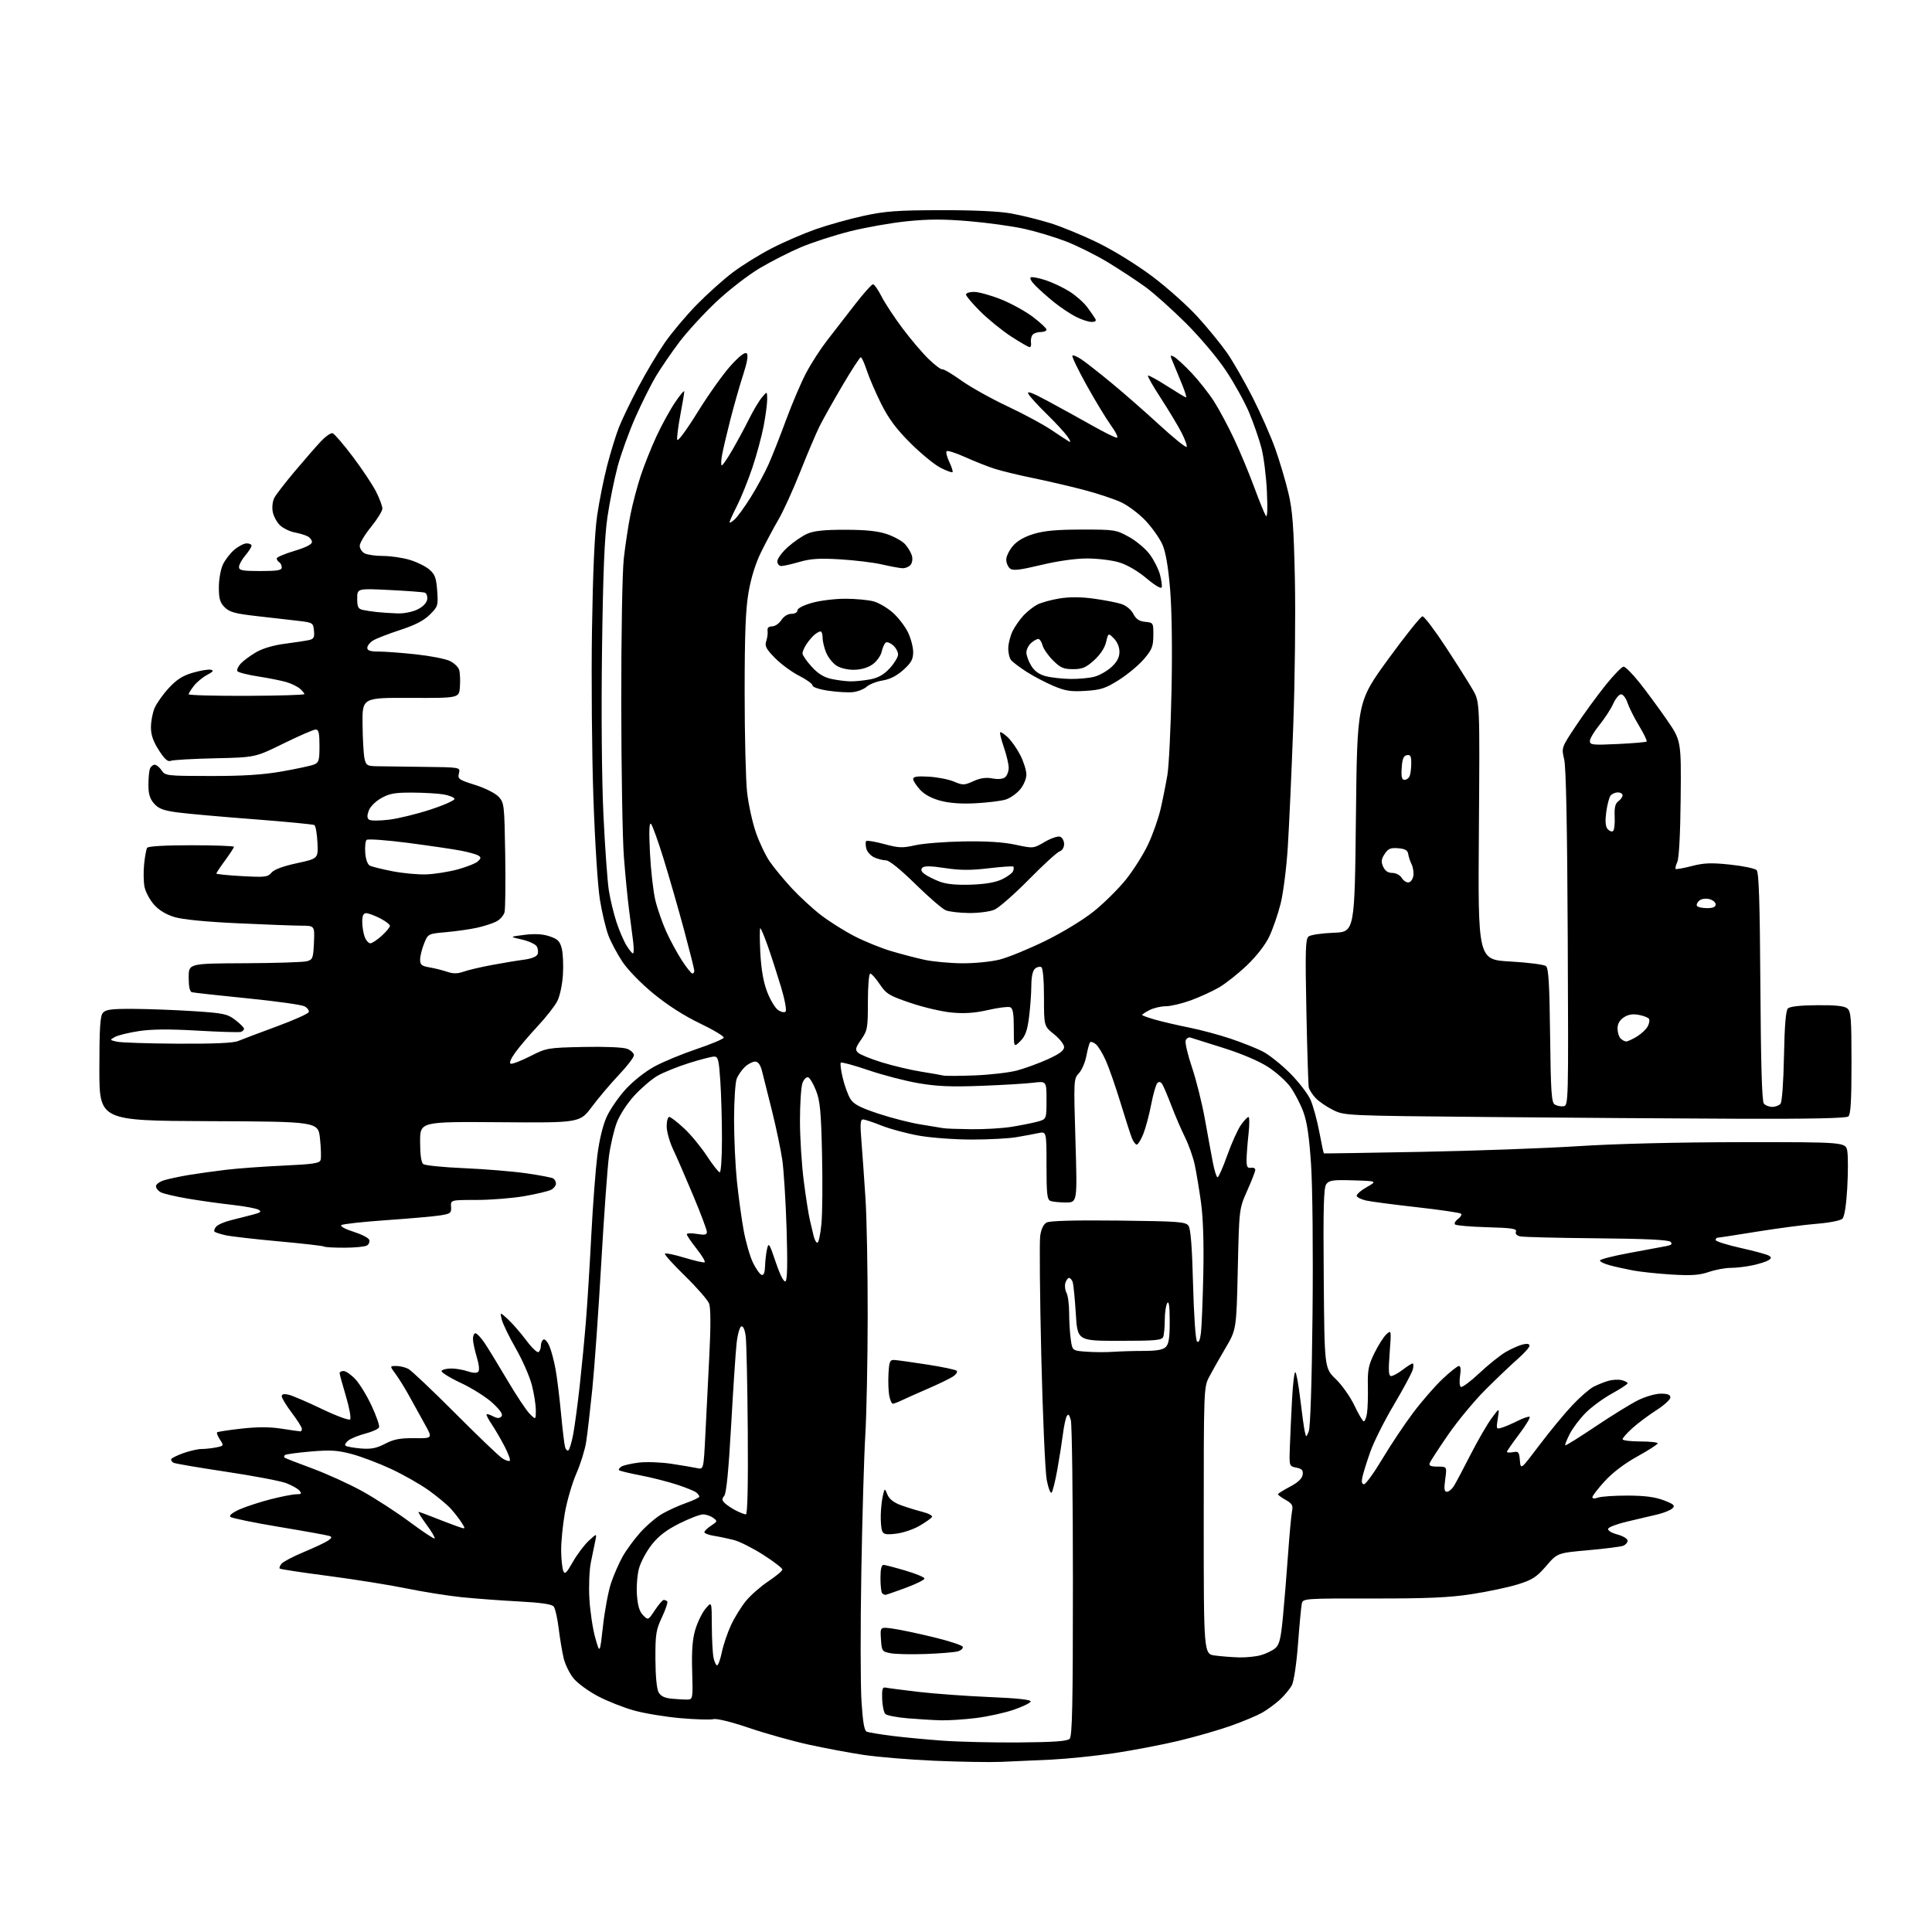 <?xml version="1.0" encoding="UTF-8" standalone="no"?>
<svg 
  version="1.1" 
  xmlns="http://www.w3.org/2000/svg" 
  xmlns:xlink="http://www.w3.org/1999/xlink" 
  xmlns:svg="http://www.w3.org/2000/svg"
  xmlns:rdf="http://www.w3.org/1999/02/22-rdf-syntax-ns#"
  xmlns:cc="http://creativecommons.org/ns#"
  xmlns:dc="http://purl.org/dc/elements/1.1/"
  viewBox="0 0 768 768"
  width="768"
  height="768"
>
<style>svg {background-color: white; }</style>"
<path stroke="none" fill="black" fill-rule="evenodd" d="M398.00,700.37C393.32,700.56 381.40,700.36 371.50,699.93C361.60,699.50 348.87,698.45 343.21,697.59C337.56,696.74 327.66,694.88 321.21,693.46C314.77,692.03 304.18,689.06 297.67,686.84C290.68,684.47 284.93,683.05 283.60,683.39C282.36,683.70 276.43,683.52 270.42,682.99C264.41,682.46 256.13,681.09 252.02,679.94C247.90,678.80 241.46,676.25 237.71,674.28C233.96,672.31 229.60,669.12 228.01,667.20C226.43,665.27 224.64,661.63 224.05,659.10C223.45,656.57 222.56,651.22 222.07,647.21C221.58,643.20 220.68,639.32 220.08,638.59C219.33,637.69 214.89,637.05 206.24,636.60C199.23,636.23 189.00,635.47 183.50,634.91C178.00,634.34 168.10,632.77 161.50,631.41C154.90,630.06 140.99,627.83 130.58,626.47C120.18,625.12 111.46,623.79 111.19,623.53C110.93,623.26 111.26,622.39 111.93,621.59C112.59,620.79 116.59,618.69 120.82,616.94C125.04,615.18 129.37,613.14 130.42,612.41C131.94,611.35 132.05,610.96 130.92,610.56C130.14,610.28 121.17,608.66 111.00,606.97C100.83,605.28 92.08,603.47 91.57,602.97C91.00,602.40 92.45,601.25 95.29,599.99C97.85,598.86 103.40,597.05 107.63,595.97C111.86,594.89 116.43,594.00 117.78,594.00C119.82,594.00 120.04,593.75 119.04,592.55C118.38,591.76 115.97,590.40 113.67,589.54C111.38,588.68 100.58,586.64 89.69,585.01C78.79,583.37 69.45,581.78 68.94,581.46C68.42,581.14 68.00,580.55 68.00,580.14C68.00,579.73 70.14,578.63 72.75,577.69C75.36,576.76 78.68,575.99 80.12,576.00C81.57,576.00 84.17,575.72 85.90,575.37C89.00,574.75 89.03,574.69 87.45,572.28C86.56,570.93 86.04,569.62 86.29,569.38C86.54,569.13 90.88,568.47 95.95,567.90C102.37,567.18 107.25,567.19 112.02,567.94C115.80,568.52 119.13,569.00 119.44,569.00C119.75,569.00 120.00,568.53 120.00,567.96C120.00,567.38 118.20,564.53 116.00,561.62C113.80,558.70 112.00,555.75 112.00,555.05C112.00,554.18 112.86,553.98 114.75,554.42C116.26,554.78 122.19,557.32 127.91,560.07C133.64,562.82 138.70,564.70 139.17,564.23C139.63,563.77 138.88,559.62 137.51,555.02C136.13,550.41 135.00,546.28 135.00,545.82C135.00,545.37 135.72,545.00 136.60,545.00C137.48,545.00 139.58,546.46 141.26,548.25C142.95,550.04 145.86,554.80 147.73,558.84C149.61,562.88 150.94,566.72 150.69,567.37C150.44,568.03 148.04,569.13 145.37,569.83C142.69,570.53 139.63,571.75 138.57,572.54C137.51,573.33 136.95,574.28 137.32,574.66C137.70,575.03 140.40,575.53 143.33,575.78C147.52,576.13 149.59,575.73 153.08,573.92C156.57,572.11 159.03,571.64 164.76,571.70C172.02,571.78 172.02,571.78 168.87,566.14C167.13,563.04 164.36,558.02 162.71,555.00C161.05,551.98 158.62,548.04 157.30,546.25C154.90,543.00 154.90,543.00 157.51,543.00C158.95,543.00 161.11,543.52 162.32,544.15C163.52,544.78 171.86,552.67 180.85,561.69C189.84,570.71 198.29,578.80 199.63,579.68C200.97,580.55 202.33,581.00 202.66,580.68C202.98,580.35 202.01,577.70 200.49,574.79C198.97,571.88 196.67,567.95 195.39,566.06C194.10,564.16 193.23,562.44 193.44,562.23C193.65,562.01 194.82,562.37 196.02,563.01C197.59,563.85 198.52,563.88 199.29,563.11C200.06,562.34 199.10,560.83 195.96,557.85C193.54,555.55 187.83,551.92 183.26,549.77C178.69,547.63 175.22,545.46 175.54,544.94C175.86,544.42 177.60,544.00 179.41,544.00C181.22,544.00 184.15,544.51 185.93,545.12C187.92,545.82 189.51,545.89 190.09,545.31C190.66,544.74 190.45,542.50 189.52,539.44C188.70,536.72 188.02,533.49 188.01,532.25C188.00,531.01 188.45,530.00 189.01,530.00C189.56,530.00 191.16,531.69 192.56,533.75C193.96,535.81 198.02,542.45 201.59,548.50C205.15,554.55 209.18,560.61 210.53,561.98C213.00,564.45 213.00,564.45 213.00,560.62C213.00,558.51 212.30,554.02 211.44,550.64C210.58,547.26 207.69,540.67 205.02,536.00C202.34,531.33 199.84,526.15 199.44,524.50C198.73,521.50 198.73,521.50 201.98,524.50C203.77,526.15 207.00,529.87 209.17,532.78C211.33,535.68 213.53,537.79 214.05,537.47C214.57,537.15 215.00,536.04 215.00,535.00C215.00,533.96 215.46,532.83 216.02,532.49C216.58,532.14 217.67,533.35 218.43,535.19C219.20,537.02 220.30,541.21 220.88,544.51C221.47,547.80 222.43,555.67 223.03,562.00C223.62,568.33 224.34,574.29 224.63,575.26C224.91,576.24 225.50,576.81 225.94,576.54C226.37,576.27 227.23,573.45 227.83,570.27C228.44,567.10 229.60,558.42 230.43,551.00C231.25,543.58 232.38,531.88 232.93,525.00C233.49,518.12 234.44,502.82 235.05,491.00C235.66,479.18 236.74,464.96 237.44,459.40C238.24,453.08 239.64,447.28 241.19,443.90C242.56,440.93 245.97,435.99 248.78,432.92C251.69,429.75 256.62,425.86 260.20,423.93C263.66,422.05 271.19,418.94 276.92,417.01C282.66,415.08 287.50,413.05 287.68,412.50C287.86,411.94 283.61,409.39 278.25,406.82C272.04,403.85 265.34,399.57 259.82,395.03C254.80,390.92 249.56,385.54 247.41,382.30C245.37,379.22 242.86,374.52 241.85,371.85C240.84,369.18 239.32,362.84 238.49,357.75C237.62,352.47 236.50,334.97 235.88,317.00C235.28,299.68 235.03,269.75 235.32,250.50C235.68,227.26 236.36,211.97 237.37,205.00C238.20,199.22 240.02,190.17 241.40,184.88C242.79,179.59 244.87,172.84 246.03,169.88C247.19,166.92 250.61,159.80 253.64,154.06C256.66,148.32 261.40,140.36 264.16,136.37C266.91,132.38 272.62,125.58 276.83,121.26C281.05,116.94 287.56,111.10 291.30,108.28C295.04,105.46 302.01,101.14 306.80,98.68C311.58,96.21 319.47,92.81 324.31,91.11C329.16,89.41 337.71,87.02 343.31,85.80C351.91,83.94 356.70,83.58 374.00,83.55C387.18,83.52 397.18,83.99 402.00,84.86C406.12,85.62 413.10,87.34 417.50,88.70C421.90,90.05 430.45,93.58 436.50,96.54C442.87,99.66 452.01,105.32 458.20,109.98C464.08,114.41 472.18,121.65 476.18,126.07C480.19,130.48 485.41,136.88 487.78,140.28C490.15,143.69 494.72,151.66 497.94,157.99C501.16,164.32 505.23,173.55 506.98,178.50C508.73,183.45 511.06,191.32 512.17,196.00C513.80,202.88 514.29,209.35 514.73,230.00C515.04,244.03 514.75,270.35 514.09,288.50C513.43,306.65 512.45,328.33 511.92,336.67C511.39,345.11 510.10,355.18 509.03,359.37C507.98,363.51 505.96,369.32 504.56,372.28C503.02,375.54 499.53,380.05 495.75,383.66C492.31,386.95 487.30,390.93 484.62,392.50C481.94,394.06 476.85,396.39 473.32,397.67C469.80,398.95 465.33,400.00 463.40,400.00C461.48,400.00 458.57,400.69 456.95,401.53C455.33,402.36 454.00,403.23 454.00,403.45C454.00,403.68 456.36,404.53 459.25,405.35C462.14,406.17 468.22,407.58 472.77,408.49C477.32,409.40 484.74,411.39 489.27,412.92C493.80,414.45 499.52,416.73 501.98,417.99C504.44,419.25 509.29,423.11 512.76,426.57C516.22,430.04 519.91,434.81 520.95,437.18C522.00,439.56 523.56,445.29 524.44,449.93C525.31,454.57 526.13,458.42 526.26,458.49C526.39,458.55 543.83,458.28 565.00,457.88C586.17,457.48 614.30,456.46 627.50,455.61C642.47,454.65 666.98,454.05 692.62,454.03C733.74,454.00 733.74,454.00 734.34,457.68C734.66,459.70 734.65,466.27 734.31,472.27C733.92,479.08 733.20,483.66 732.39,484.46C731.67,485.19 727.26,486.06 722.30,486.46C717.46,486.84 706.77,488.25 698.53,489.58C690.30,490.91 683.22,492.00 682.78,492.00C682.35,492.00 682.00,492.42 682.00,492.93C682.00,493.45 686.47,494.86 691.93,496.08C697.40,497.30 702.46,498.68 703.18,499.15C704.25,499.84 704.21,500.18 703.00,500.97C702.17,501.50 699.34,502.40 696.70,502.97C694.06,503.54 690.14,504.00 687.99,504.00C685.83,504.00 681.92,504.73 679.28,505.63C675.53,506.91 672.35,507.13 664.50,506.65C659.00,506.32 652.07,505.58 649.09,505.02C646.12,504.45 641.95,503.53 639.84,502.96C637.73,502.39 636.00,501.54 636.00,501.07C636.00,500.60 641.29,499.25 647.75,498.06C654.21,496.88 660.78,495.66 662.35,495.35C664.49,494.94 664.91,494.51 664.05,493.65C663.25,492.85 654.29,492.42 634.70,492.24C619.19,492.10 605.50,491.76 604.29,491.48C602.90,491.17 602.27,490.46 602.61,489.58C603.05,488.43 600.95,488.11 591.15,487.84C584.56,487.65 578.82,487.16 578.40,486.74C577.99,486.32 578.51,485.35 579.57,484.57C580.63,483.80 581.18,482.85 580.80,482.47C580.42,482.09 572.54,480.93 563.30,479.89C554.06,478.86 544.96,477.66 543.08,477.24C541.19,476.81 539.50,476.00 539.31,475.43C539.12,474.86 540.88,473.29 543.23,471.94C547.50,469.50 547.50,469.50 538.02,469.21C529.85,468.96 528.35,469.17 527.22,470.71C526.18,472.13 525.97,479.96 526.21,508.18C526.50,543.87 526.50,543.87 531.00,548.21C533.48,550.60 536.82,555.35 538.43,558.77C540.05,562.20 541.71,565.00 542.14,565.00C542.56,565.00 543.14,563.54 543.41,561.75C543.69,559.96 543.84,555.12 543.75,551.00C543.61,544.62 544.00,542.66 546.37,537.84C547.90,534.72 550.04,531.37 551.13,530.38C553.08,528.61 553.10,528.68 552.41,537.80C551.86,545.03 551.99,547.00 553.01,547.00C553.73,547.00 555.79,545.88 557.59,544.50C559.39,543.12 561.17,542.00 561.54,542.00C561.91,542.00 561.95,543.07 561.62,544.37C561.29,545.68 557.91,551.98 554.11,558.39C550.30,564.79 546.05,573.29 544.66,577.27C543.27,581.24 541.87,585.74 541.55,587.25C541.15,589.11 541.37,590.00 542.23,589.99C542.93,589.99 546.20,585.46 549.50,579.94C552.80,574.41 558.31,566.16 561.74,561.60C565.17,557.04 570.43,550.99 573.43,548.16C576.43,545.32 579.36,543.00 579.95,543.00C580.64,543.00 580.80,544.40 580.40,546.87C580.06,549.01 580.20,551.01 580.71,551.32C581.22,551.63 584.53,549.17 588.07,545.85C591.60,542.53 596.30,538.76 598.50,537.47C600.70,536.19 603.74,534.83 605.25,534.46C607.07,534.01 608.00,534.18 608.00,534.95C608.00,535.59 605.86,537.99 603.25,540.27C600.64,542.56 594.88,548.04 590.46,552.46C586.04,556.88 579.37,564.93 575.64,570.35C571.91,575.77 568.62,580.83 568.32,581.60C567.92,582.64 568.73,583.00 571.49,583.00C575.19,583.00 575.19,583.00 574.50,588.00C573.97,591.88 574.12,593.00 575.17,593.00C575.91,593.00 577.15,591.99 577.92,590.76C578.69,589.53 581.66,583.94 584.51,578.34C587.37,572.74 591.15,566.21 592.90,563.83C596.09,559.50 596.09,559.50 595.40,563.86C594.72,568.12 594.76,568.21 597.10,567.49C598.42,567.08 601.22,565.87 603.32,564.81C605.43,563.75 607.54,563.02 608.02,563.19C608.50,563.36 606.67,566.42 603.97,570.00C601.26,573.58 599.04,576.78 599.03,577.11C599.01,577.45 600.10,577.51 601.43,577.26C603.62,576.84 603.90,577.17 604.18,580.55C604.50,584.31 604.50,584.31 611.98,574.40C616.09,568.96 621.94,561.87 624.98,558.65C628.02,555.43 631.82,552.11 633.44,551.27C635.06,550.44 637.72,549.37 639.36,548.90C640.99,548.43 643.38,548.31 644.67,548.63C645.95,548.95 647.00,549.51 647.00,549.88C647.00,550.24 644.21,552.07 640.79,553.95C637.38,555.83 632.68,559.26 630.36,561.59C628.04,563.91 625.18,567.70 624.00,570.00C622.82,572.31 622.02,574.35 622.21,574.54C622.40,574.74 627.80,571.37 634.20,567.07C640.61,562.77 648.22,558.07 651.12,556.63C654.03,555.18 658.09,554.00 660.20,554.00C662.92,554.00 664.00,554.43 664.00,555.51C664.00,556.34 661.48,558.64 658.39,560.61C655.31,562.58 651.03,565.78 648.89,567.72C646.75,569.65 645.00,571.63 645.00,572.12C645.00,572.60 648.15,573.00 652.00,573.00C655.85,573.00 658.99,573.34 658.97,573.75C658.95,574.16 655.32,576.50 650.90,578.94C645.86,581.72 641.01,585.39 637.93,588.77C635.22,591.73 633.00,594.61 633.00,595.15C633.00,595.75 633.88,595.81 635.25,595.32C636.49,594.87 641.78,594.51 647.01,594.52C653.80,594.54 657.90,595.07 661.35,596.39C665.39,597.93 665.97,598.46 664.85,599.57C664.11,600.30 661.48,601.38 659.00,601.98C656.52,602.58 651.16,603.84 647.08,604.79C642.99,605.73 639.48,607.04 639.26,607.69C639.03,608.39 640.58,609.35 642.94,609.98C645.17,610.58 647.00,611.69 647.00,612.43C647.00,613.18 646.21,614.09 645.25,614.47C644.29,614.84 638.01,615.64 631.30,616.24C619.09,617.33 619.09,617.33 614.62,622.52C610.79,626.95 609.14,628.01 603.32,629.82C599.57,630.99 591.33,632.73 585.00,633.70C576.05,635.07 567.35,635.45 545.72,635.43C518.49,635.39 517.93,635.43 517.49,637.45C517.24,638.58 516.56,645.74 515.99,653.36C515.40,661.19 514.34,668.36 513.56,669.86C512.79,671.31 510.67,673.89 508.84,675.59C507.00,677.28 503.80,679.64 501.73,680.82C499.65,681.99 494.03,684.35 489.23,686.05C484.43,687.75 475.10,690.43 468.50,692.01C461.90,693.58 450.43,695.78 443.00,696.89C435.57,698.00 424.32,699.16 418.00,699.47C411.68,699.78 402.68,700.19 398.00,700.37zM405.20,692.65C419.05,692.54 424.24,692.16 425.20,691.20C426.24,690.16 426.50,677.55 426.50,628.70C426.50,595.04 426.13,566.16 425.67,564.51C425.04,562.24 424.65,561.88 424.03,563.01C423.59,563.83 422.92,566.98 422.54,570.00C422.16,573.02 421.17,579.33 420.34,584.00C419.51,588.67 418.47,592.88 418.03,593.34C417.59,593.80 416.72,591.55 416.10,588.34C415.48,585.13 414.50,562.92 413.93,539.00C413.36,515.08 413.16,493.59 413.50,491.25C413.91,488.49 414.81,486.64 416.08,485.96C417.35,485.28 427.41,485.01 444.60,485.20C468.43,485.47 471.29,485.68 472.43,487.23C473.31,488.44 473.87,495.53 474.26,510.60C474.59,522.95 475.26,532.66 475.84,533.24C476.51,533.91 477.02,532.80 477.39,529.87C477.69,527.47 478.11,516.95 478.33,506.50C478.59,494.14 478.27,484.18 477.42,478.00C476.69,472.77 475.57,466.02 474.93,463.00C474.28,459.98 472.52,455.02 471.02,452.00C469.52,448.98 467.10,443.35 465.64,439.50C464.17,435.65 462.55,431.83 462.03,431.01C461.39,430.00 460.75,429.85 460.07,430.53C459.51,431.09 458.41,434.91 457.62,439.02C456.83,443.14 455.42,448.41 454.49,450.75C453.55,453.09 452.37,455.00 451.87,455.00C451.36,455.00 450.47,453.76 449.88,452.25C449.30,450.74 447.26,444.40 445.36,438.16C443.45,431.93 440.87,424.50 439.61,421.66C438.35,418.82 436.56,415.87 435.64,415.11C434.71,414.34 433.68,413.98 433.36,414.31C433.03,414.64 432.36,417.04 431.87,419.65C431.39,422.25 430.04,425.39 428.88,426.63C426.81,428.83 426.78,429.32 427.51,453.44C428.25,478.00 428.25,478.00 423.70,478.00C421.21,478.00 418.45,477.73 417.58,477.39C416.25,476.88 416.00,474.67 416.00,463.27C416.00,449.75 416.00,449.75 412.75,450.43C410.96,450.81 407.02,451.54 404.00,452.05C400.98,452.57 393.05,452.99 386.38,452.99C379.72,453.00 370.30,452.31 365.47,451.47C360.63,450.62 353.90,448.82 350.51,447.47C347.12,446.11 343.75,445.00 343.03,445.00C342.00,445.00 341.87,446.84 342.44,453.75C342.83,458.56 343.55,468.80 344.05,476.50C344.55,484.20 344.94,505.12 344.92,523.00C344.90,540.88 344.47,562.25 343.97,570.50C343.47,578.75 342.76,603.27 342.39,625.00C342.01,646.73 342.04,669.76 342.45,676.18C342.99,684.67 343.57,688.00 344.57,688.39C345.33,688.68 349.68,689.40 354.23,689.99C358.78,690.58 367.90,691.45 374.50,691.93C381.10,692.41 394.92,692.74 405.20,692.65zM374.03,683.85C370.99,683.77 365.01,683.41 360.75,683.05C356.49,682.69 352.52,681.92 351.92,681.32C351.33,680.73 350.77,678.05 350.67,675.37C350.54,671.50 350.81,670.57 352.00,670.84C352.82,671.03 358.68,671.79 365.02,672.54C371.36,673.28 384.08,674.21 393.30,674.60C404.61,675.07 409.95,675.66 409.70,676.39C409.51,676.98 406.45,678.46 402.92,679.67C399.39,680.88 392.69,682.35 388.03,682.94C383.37,683.52 377.07,683.93 374.03,683.85zM273.49,675.59C275.38,675.50 275.47,674.91 275.15,664.32C274.91,656.26 275.25,651.66 276.39,647.82C277.25,644.90 279.08,641.15 280.44,639.50C282.93,636.50 282.93,636.50 282.96,646.12C282.98,651.42 283.28,657.16 283.62,658.88C283.97,660.59 284.61,662.00 285.05,662.00C285.50,662.00 286.35,659.64 286.95,656.75C287.55,653.86 289.18,649.04 290.57,646.04C291.96,643.04 294.64,638.70 296.52,636.41C298.40,634.11 302.43,630.58 305.47,628.56C308.51,626.54 311.00,624.45 311.00,623.91C311.00,623.37 307.59,620.74 303.42,618.07C299.24,615.40 293.96,612.74 291.67,612.16C289.37,611.58 285.81,610.83 283.75,610.51C281.69,610.18 280.00,609.53 280.00,609.07C280.00,608.61 281.20,607.44 282.67,606.48C285.23,604.81 285.26,604.67 283.48,603.36C282.46,602.61 280.64,602.00 279.44,602.00C278.25,602.00 274.03,603.62 270.08,605.60C264.96,608.16 261.81,610.56 259.11,613.98C257.03,616.61 254.75,620.83 254.04,623.36C253.33,625.89 252.95,630.67 253.19,634.01C253.51,638.34 254.21,640.65 255.65,642.09C257.66,644.11 257.66,644.11 260.35,640.05C261.82,637.82 263.40,636.00 263.85,636.00C264.30,636.00 264.93,636.26 265.24,636.58C265.56,636.89 264.62,639.71 263.16,642.83C260.77,647.92 260.50,649.63 260.54,659.50C260.56,666.19 261.06,671.36 261.79,672.69C262.67,674.28 264.18,675.00 267.25,675.28C269.59,675.50 272.40,675.64 273.49,675.59zM492.50,658.84C495.25,658.92 499.15,658.53 501.17,657.97C503.19,657.41 505.76,656.17 506.89,655.23C508.57,653.81 509.13,651.59 509.96,643.00C510.52,637.23 511.44,625.98 512.01,618.00C512.58,610.02 513.29,602.26 513.60,600.75C514.07,598.45 513.66,597.71 511.09,596.25C509.40,595.29 508.01,594.27 508.01,594.00C508.01,593.73 510.14,592.38 512.75,591.00C515.95,589.32 517.60,587.76 517.82,586.24C518.08,584.45 517.56,583.86 515.31,583.41C512.47,582.84 512.47,582.84 512.74,575.17C512.89,570.95 513.28,562.44 513.61,556.25C513.93,550.07 514.53,545.21 514.93,545.46C515.33,545.71 516.21,550.54 516.88,556.21C517.55,561.87 518.35,567.62 518.66,569.00C519.22,571.50 519.22,571.50 520.25,569.00C520.89,567.46 521.47,549.54 521.75,522.50C522.01,497.39 521.76,471.84 521.17,462.97C520.42,451.64 519.57,445.93 518.04,441.83C516.88,438.74 514.58,434.34 512.93,432.06C511.27,429.77 507.27,426.19 504.03,424.10C500.47,421.80 493.49,418.83 486.33,416.58C479.82,414.54 473.92,412.68 473.21,412.45C472.50,412.22 471.65,412.74 471.33,413.59C471.00,414.45 472.13,419.28 473.84,424.33C475.54,429.37 477.86,438.68 478.99,445.00C480.12,451.32 481.54,459.09 482.16,462.25C482.77,465.41 483.60,468.00 484.00,468.00C484.40,468.00 486.14,464.06 487.86,459.24C489.58,454.42 492.01,449.03 493.25,447.26C494.49,445.49 495.85,444.03 496.28,444.02C496.71,444.01 496.72,447.04 496.31,450.75C495.90,454.46 495.55,459.07 495.53,461.00C495.51,463.79 495.86,464.44 497.25,464.21C498.21,464.04 499.00,464.41 499.00,465.01C499.00,465.62 497.56,469.35 495.79,473.30C492.58,480.50 492.58,480.50 492.04,504.50C491.50,528.50 491.50,528.50 487.08,536.00C484.64,540.12 481.72,545.30 480.58,547.50C478.55,551.40 478.50,552.80 478.50,604.50C478.50,657.50 478.50,657.50 483.00,658.10C485.48,658.43 489.75,658.76 492.50,658.84zM368.00,657.49C362.23,657.70 355.93,657.56 354.00,657.18C350.63,656.53 350.49,656.32 350.19,651.61C349.88,646.73 349.88,646.73 354.69,647.37C357.34,647.72 364.64,649.25 370.92,650.77C377.20,652.28 382.51,654.02 382.71,654.63C382.92,655.25 382.05,656.05 380.79,656.43C379.53,656.80 373.77,657.28 368.00,657.49zM239.71,646.27C240.40,640.09 241.84,632.44 242.91,629.27C243.98,626.10 246.04,621.38 247.49,618.78C248.95,616.19 252.13,611.84 254.58,609.12C257.03,606.40 260.94,603.08 263.27,601.74C265.59,600.40 269.86,598.47 272.75,597.45C275.64,596.44 278.00,595.30 278.00,594.92C278.00,594.55 277.44,593.80 276.75,593.26C276.06,592.71 272.57,591.30 268.99,590.13C265.40,588.96 258.91,587.31 254.55,586.48C250.19,585.64 246.39,584.72 246.09,584.43C245.80,584.13 246.22,583.48 247.02,582.99C247.82,582.49 250.92,581.78 253.89,581.41C256.87,581.04 262.72,581.25 266.90,581.88C271.08,582.51 275.67,583.29 277.09,583.60C279.69,584.17 279.69,584.17 280.39,570.34C280.78,562.73 281.49,548.47 281.98,538.65C282.56,527.13 282.52,519.87 281.89,518.20C281.35,516.78 277.05,511.85 272.34,507.25C267.62,502.66 264.02,498.64 264.33,498.34C264.64,498.03 268.11,498.75 272.03,499.94C275.96,501.13 279.57,501.97 280.06,501.80C280.55,501.64 279.17,499.25 276.99,496.50C274.81,493.75 273.02,491.12 273.01,490.66C273.00,490.20 274.80,490.13 277.00,490.50C280.15,491.03 281.00,490.87 281.00,489.71C281.00,488.91 278.58,482.46 275.61,475.38C272.65,468.29 269.06,460.02 267.62,457.00C266.19,453.98 265.02,449.81 265.01,447.75C265.00,445.69 265.47,444.00 266.04,444.00C266.62,444.00 269.28,446.06 271.97,448.57C274.66,451.08 278.74,456.03 281.04,459.57C283.35,463.11 285.63,466.00 286.12,466.00C286.60,466.00 287.00,460.04 286.99,452.75C286.99,445.46 286.70,435.11 286.34,429.75C285.78,421.27 285.46,420.00 283.90,420.00C282.91,420.00 278.37,421.18 273.80,422.61C269.24,424.05 263.60,426.34 261.28,427.69C258.96,429.05 254.83,432.60 252.10,435.58C249.23,438.72 246.30,443.26 245.14,446.36C244.04,449.31 242.65,455.27 242.07,459.61C241.48,463.95 240.10,483.12 239.00,502.20C237.91,521.29 236.31,543.79 235.45,552.20C234.59,560.62 233.50,570.06 233.01,573.18C232.53,576.30 230.77,581.97 229.10,585.77C227.43,589.58 225.38,596.64 224.53,601.47C223.69,606.31 223.03,613.02 223.07,616.38C223.11,619.75 223.48,623.36 223.89,624.40C224.52,626.00 225.13,625.44 227.71,620.90C229.40,617.93 232.24,614.15 234.02,612.50C237.26,609.50 237.26,609.50 236.64,612.50C236.29,614.15 235.51,617.98 234.89,621.00C234.26,624.08 234.00,630.51 234.30,635.62C234.59,640.64 235.64,647.61 236.64,651.12C238.45,657.50 238.45,657.50 239.71,646.27zM351.92,633.99C351.60,634.00 351.03,633.70 350.67,633.33C350.30,632.97 350.00,630.27 350.00,627.33C350.00,623.69 350.40,622.02 351.25,622.07C351.94,622.11 355.88,623.14 360.00,624.36C364.12,625.57 367.50,626.98 367.50,627.50C367.50,628.01 364.12,629.68 360.00,631.21C355.88,632.73 352.24,633.99 351.92,633.99zM172.77,611.56C173.03,611.30 171.57,608.82 169.53,606.05C167.50,603.27 166.08,601.00 166.38,601.00C166.68,601.00 169.31,601.95 172.21,603.11C175.12,604.27 179.24,605.84 181.36,606.60C185.22,607.99 185.22,607.99 183.48,605.25C182.52,603.74 180.56,601.22 179.12,599.65C177.68,598.08 173.76,594.83 170.42,592.43C167.07,590.03 160.32,586.19 155.42,583.91C150.51,581.63 143.45,578.96 139.73,577.98C134.16,576.50 131.27,576.33 123.40,577.01C118.14,577.46 113.58,578.09 113.25,578.41C112.93,578.74 112.85,579.18 113.08,579.41C113.31,579.63 118.27,581.57 124.11,583.72C129.94,585.87 138.94,589.97 144.11,592.83C149.27,595.70 157.73,601.19 162.90,605.03C168.07,608.88 172.52,611.82 172.77,611.56zM356.26,609.66C352.17,610.14 351.19,609.94 350.65,608.54C350.29,607.60 350.05,604.74 350.12,602.17C350.18,599.60 350.56,596.15 350.96,594.50C351.68,591.50 351.68,591.50 352.77,594.14C353.51,595.91 355.29,597.30 358.18,598.36C360.56,599.22 364.43,600.42 366.78,601.01C369.13,601.61 370.80,602.52 370.48,603.03C370.16,603.55 367.94,605.12 365.55,606.52C363.16,607.92 358.98,609.33 356.26,609.66zM296.50,601.99C297.15,602.00 297.41,590.42 297.25,568.75C297.11,550.46 296.74,533.56 296.43,531.19C296.08,528.51 295.41,527.03 294.68,527.27C294.03,527.49 293.18,530.55 292.80,534.08C292.41,537.61 291.44,552.34 290.63,566.80C289.65,584.32 288.74,593.61 287.91,594.60C286.92,595.81 286.95,596.38 288.09,597.49C288.86,598.26 290.85,599.58 292.50,600.44C294.15,601.29 295.95,601.99 296.50,601.99zM354.89,558.00C354.45,558.00 353.82,556.54 353.48,554.75C353.15,552.96 353.02,549.02 353.19,546.00C353.46,541.23 353.76,540.51 355.50,540.61C356.60,540.67 362.45,541.48 368.50,542.42C374.55,543.35 379.86,544.47 380.30,544.90C380.74,545.34 380.07,546.38 378.80,547.21C377.54,548.04 373.12,550.17 369.00,551.96C364.88,553.74 360.19,555.83 358.60,556.60C357.00,557.37 355.33,558.00 354.89,558.00zM442.50,537.37C445.25,537.18 450.73,537.01 454.68,537.01C459.86,537.00 462.29,536.56 463.43,535.43C464.62,534.24 465.00,531.75 464.98,525.18C464.97,519.21 464.67,516.97 464.00,518.00C463.47,518.83 463.02,521.83 463.02,524.67C463.01,527.51 462.73,530.55 462.39,531.42C461.87,532.77 459.39,533.00 445.04,533.00C428.30,533.00 428.30,533.00 427.64,522.04C427.27,516.02 426.70,510.39 426.38,509.54C426.05,508.69 425.41,508.00 424.96,508.00C424.51,508.00 423.85,508.88 423.51,509.96C423.17,511.04 423.36,512.81 423.94,513.90C424.53,514.98 425.00,518.54 425.00,521.79C425.00,525.05 425.28,529.79 425.63,532.31C426.26,536.91 426.26,536.91 431.88,537.32C434.97,537.54 439.75,537.57 442.50,537.37zM312.24,509.35C312.97,508.90 313.11,502.39 312.68,488.44C312.33,477.31 311.55,464.89 310.94,460.85C310.33,456.81 308.50,448.10 306.86,441.50C305.23,434.90 303.45,427.81 302.91,425.75C302.24,423.20 301.36,422.00 300.15,422.00C299.17,422.00 297.36,422.94 296.13,424.10C294.89,425.25 293.41,427.39 292.84,428.85C292.28,430.31 291.81,437.57 291.80,445.00C291.80,452.43 292.31,463.45 292.93,469.50C293.55,475.55 294.75,484.32 295.60,489.00C296.45,493.68 298.13,499.50 299.32,501.95C300.52,504.40 302.06,506.57 302.75,506.78C303.59,507.04 304.04,505.90 304.12,503.33C304.18,501.23 304.54,498.15 304.91,496.50C305.54,493.75 305.82,494.19 308.38,501.76C310.10,506.86 311.58,509.76 312.24,509.35zM136.92,495.98C132.75,495.99 129.12,495.79 128.86,495.53C128.60,495.27 120.54,494.34 110.95,493.47C101.35,492.60 91.78,491.50 89.67,491.03C87.57,490.56 85.59,489.92 85.28,489.61C84.97,489.30 85.24,488.41 85.89,487.64C86.53,486.86 89.18,485.70 91.78,485.06C94.38,484.42 98.28,483.43 100.46,482.85C103.70,482.00 104.11,481.64 102.72,480.86C101.78,480.34 97.08,479.48 92.26,478.94C87.44,478.41 79.52,477.29 74.65,476.47C69.79,475.64 64.95,474.51 63.90,473.95C62.86,473.39 62.00,472.31 62.00,471.54C62.00,470.78 63.46,469.71 65.25,469.16C67.04,468.62 71.42,467.68 75.00,467.08C78.58,466.49 85.33,465.55 90.00,464.99C94.67,464.44 104.90,463.70 112.73,463.34C124.52,462.80 127.05,462.42 127.45,461.10C127.71,460.22 127.61,456.43 127.21,452.68C126.50,445.85 126.50,445.85 83.00,445.68C39.50,445.50 39.50,445.50 39.50,424.90C39.50,408.91 39.81,403.93 40.87,402.65C42.00,401.30 44.18,401.01 52.87,401.04C58.72,401.07 69.47,401.47 76.77,401.94C88.91,402.73 90.35,403.03 93.52,405.45C95.44,406.91 97.00,408.48 97.00,408.94C97.00,409.41 96.44,409.97 95.75,410.20C95.06,410.43 87.30,410.20 78.50,409.69C67.35,409.04 60.29,409.10 55.19,409.88C51.17,410.49 46.90,411.54 45.69,412.20C43.54,413.40 43.55,413.43 46.50,414.09C48.15,414.46 59.03,414.82 70.68,414.88C85.05,414.96 92.78,414.62 94.68,413.81C96.23,413.16 103.09,410.57 109.92,408.06C116.75,405.55 122.52,402.97 122.73,402.32C122.95,401.67 122.19,400.64 121.04,400.02C119.90,399.41 109.64,397.98 98.23,396.84C86.83,395.70 76.94,394.61 76.25,394.42C75.44,394.19 75.00,392.10 75.00,388.53C75.00,383.00 75.00,383.00 97.25,382.90C109.49,382.85 120.62,382.49 122.00,382.11C124.31,381.47 124.52,380.90 124.80,374.71C125.09,368.00 125.09,368.00 119.80,367.97C116.88,367.96 105.50,367.53 94.50,367.02C81.77,366.43 72.63,365.53 69.34,364.54C65.93,363.51 63.16,361.80 61.14,359.51C59.47,357.60 57.79,354.41 57.42,352.42C57.05,350.43 56.99,346.38 57.30,343.43C57.60,340.47 58.14,337.59 58.48,337.03C58.88,336.39 65.56,336.00 76.06,336.00C85.38,336.00 93.00,336.28 93.00,336.62C93.00,336.95 91.42,339.38 89.50,342.00C87.57,344.62 86.00,346.98 86.00,347.24C86.00,347.50 90.57,347.96 96.16,348.27C105.37,348.78 106.47,348.65 107.91,346.90C108.94,345.65 112.49,344.33 118.00,343.14C126.50,341.30 126.50,341.30 126.19,334.92C126.02,331.42 125.47,328.29 124.97,327.98C124.48,327.68 113.59,326.63 100.78,325.65C87.98,324.68 74.35,323.46 70.50,322.94C64.95,322.19 63.03,321.46 61.25,319.44C59.58,317.54 59.00,315.65 59.00,312.03C59.00,309.35 59.27,306.45 59.61,305.58C59.94,304.71 60.79,304.00 61.49,304.00C62.18,304.00 63.42,305.00 64.23,306.22C65.67,308.38 66.23,308.45 83.60,308.47C96.58,308.49 104.39,308.00 112.00,306.67C117.78,305.66 123.51,304.43 124.75,303.94C126.76,303.14 127.00,302.35 127.00,296.52C127.00,291.38 126.68,290.00 125.49,290.00C124.66,290.00 118.92,292.49 112.72,295.54C101.46,301.08 101.46,301.08 85.48,301.43C76.69,301.62 68.77,302.08 67.89,302.44C66.71,302.93 65.44,301.80 63.14,298.22C60.90,294.72 60.00,292.13 60.00,289.13C60.00,286.82 60.64,283.40 61.42,281.53C62.21,279.65 64.74,276.06 67.06,273.55C70.22,270.12 72.62,268.59 76.64,267.42C79.60,266.56 82.80,266.02 83.75,266.23C85.10,266.52 84.77,266.99 82.34,268.28C80.60,269.20 78.24,271.15 77.09,272.61C75.94,274.08 75.00,275.59 75.00,275.98C75.00,276.37 85.35,276.65 98.00,276.61C110.65,276.56 121.00,276.26 121.00,275.92C121.00,275.58 120.21,274.62 119.25,273.78C118.29,272.94 115.92,271.77 114.00,271.19C112.08,270.60 107.00,269.58 102.72,268.92C98.44,268.26 94.69,267.30 94.37,266.80C94.06,266.29 94.64,264.96 95.65,263.83C96.67,262.71 99.40,260.68 101.72,259.32C104.35,257.77 108.68,256.49 113.22,255.90C117.22,255.38 121.54,254.73 122.81,254.44C124.73,254.02 125.07,253.39 124.81,250.72C124.51,247.58 124.35,247.48 118.50,246.79C115.20,246.41 107.81,245.56 102.07,244.91C93.43,243.93 91.24,243.33 89.32,241.41C87.44,239.53 87.00,238.02 87.00,233.45C87.00,230.32 87.72,226.28 88.62,224.39C89.51,222.51 91.57,219.86 93.20,218.49C94.82,217.12 97.02,216.00 98.08,216.00C99.13,216.00 100.00,216.42 100.00,216.92C100.00,217.43 98.88,219.18 97.50,220.82C96.12,222.45 95.00,224.51 95.00,225.39C95.00,226.74 96.36,227.00 103.50,227.00C110.23,227.00 112.00,226.70 112.00,225.56C112.00,224.77 111.55,223.84 111.00,223.50C110.45,223.16 110.00,222.48 110.00,221.98C110.00,221.49 113.15,220.15 117.00,219.00C121.41,217.69 124.00,216.39 124.00,215.49C124.00,214.71 123.21,213.67 122.25,213.18C121.29,212.68 118.95,211.99 117.05,211.63C115.15,211.26 112.57,210.00 111.31,208.82C110.06,207.65 108.76,205.22 108.42,203.45C108.07,201.58 108.35,199.21 109.07,197.86C109.76,196.56 113.36,191.90 117.06,187.50C120.76,183.10 125.40,177.77 127.36,175.66C129.33,173.54 131.52,171.99 132.22,172.21C132.92,172.43 136.54,176.63 140.25,181.55C143.96,186.47 148.12,192.73 149.50,195.45C150.87,198.17 152.00,201.19 152.00,202.16C152.00,203.13 149.97,206.41 147.50,209.45C145.03,212.49 143.00,215.86 143.00,216.95C143.00,218.04 143.87,219.40 144.93,219.96C146.00,220.53 149.29,221.00 152.25,221.00C155.21,221.00 159.96,221.69 162.80,222.53C165.64,223.38 169.18,225.11 170.66,226.38C172.90,228.32 173.42,229.71 173.79,234.83C174.22,240.71 174.10,241.10 170.87,244.32C168.48,246.70 165.02,248.49 159.00,250.45C154.32,251.98 149.49,253.86 148.25,254.64C147.01,255.41 146.00,256.71 146.00,257.52C146.00,258.60 147.19,259.00 150.46,259.00C152.91,259.00 159.55,259.49 165.21,260.10C170.87,260.70 176.97,261.88 178.76,262.72C180.55,263.55 182.27,265.23 182.58,266.45C182.88,267.67 182.99,270.65 182.82,273.08C182.50,277.50 182.50,277.50 163.25,277.42C144.00,277.34 144.00,277.34 144.12,287.92C144.18,293.74 144.53,299.85 144.89,301.50C145.48,304.20 145.94,304.51 149.52,304.59C151.71,304.64 160.15,304.76 168.27,304.84C183.04,305.00 183.04,305.00 182.43,307.40C181.87,309.64 182.33,309.96 188.85,312.02C192.82,313.27 196.88,315.31 198.19,316.70C200.42,319.08 200.51,319.83 200.83,339.71C201.00,351.02 200.89,361.32 200.56,362.61C200.24,363.91 198.74,365.59 197.24,366.35C195.73,367.11 192.25,368.22 189.50,368.82C186.75,369.42 181.27,370.20 177.32,370.55C170.14,371.19 170.14,371.19 168.57,375.11C167.71,377.27 167.00,380.14 167.00,381.47C167.00,383.51 167.62,384.02 170.75,384.55C172.81,384.90 175.96,385.69 177.75,386.30C180.15,387.11 181.85,387.10 184.25,386.26C186.04,385.62 191.10,384.43 195.50,383.61C199.90,382.79 205.66,381.83 208.31,381.49C211.31,381.09 213.34,380.27 213.72,379.29C214.05,378.43 213.87,377.02 213.32,376.15C212.77,375.28 210.12,374.08 207.41,373.47C202.50,372.37 202.50,372.37 208.50,371.62C212.62,371.11 215.74,371.29 218.44,372.19C221.68,373.27 222.55,374.12 223.30,377.00C223.80,378.93 224.01,383.65 223.77,387.50C223.52,391.46 222.54,396.02 221.52,398.00C220.53,399.93 217.04,404.37 213.77,407.88C210.50,411.39 206.48,416.11 204.85,418.36C203.05,420.85 202.33,422.61 203.02,422.84C203.65,423.05 207.13,421.71 210.77,419.86C217.25,416.57 217.68,416.49 231.95,416.18C240.47,416.00 247.65,416.30 249.26,416.91C250.76,417.48 252.00,418.63 252.00,419.46C252.00,420.29 249.33,423.78 246.06,427.23C242.79,430.68 237.95,436.39 235.31,439.92C230.50,446.35 230.50,446.35 198.75,446.10C167.00,445.86 167.00,445.86 167.00,453.81C167.00,458.97 167.44,462.10 168.25,462.74C168.94,463.28 176.25,464.02 184.50,464.37C192.75,464.73 203.85,465.64 209.17,466.40C214.48,467.16 219.32,468.08 219.92,468.45C220.51,468.82 221.00,469.75 221.00,470.52C221.00,471.30 220.15,472.38 219.11,472.94C218.07,473.50 213.29,474.64 208.48,475.48C203.67,476.31 195.10,477.00 189.43,477.00C179.12,477.00 179.12,477.00 179.31,479.71C179.48,482.20 179.12,482.49 175.00,483.14C172.53,483.54 162.85,484.39 153.50,485.04C144.15,485.69 136.11,486.58 135.64,487.02C135.16,487.47 137.35,488.64 140.50,489.63C143.65,490.63 146.47,492.06 146.76,492.82C147.05,493.58 146.66,494.60 145.90,495.09C145.13,495.57 141.09,495.98 136.92,495.98zM324.93,494.00C325.43,494.00 326.14,490.63 326.53,486.52C326.92,482.41 327.03,469.92 326.77,458.77C326.40,441.95 325.99,437.66 324.41,433.58C323.36,430.88 321.94,428.48 321.26,428.25C320.57,428.02 319.56,429.03 319.01,430.48C318.45,431.94 318.00,438.70 318.00,445.51C318.00,452.32 318.69,463.21 319.54,469.70C320.38,476.19 321.46,483.07 321.94,485.00C322.41,486.93 323.08,489.74 323.42,491.25C323.76,492.76 324.44,494.00 324.93,494.00zM386.00,448.88C391.23,448.94 398.43,448.52 402.00,447.95C405.57,447.38 410.19,446.46 412.25,445.92C416.00,444.92 416.00,444.92 416.00,437.33C416.00,429.75 416.00,429.75 410.75,430.40C407.86,430.76 398.52,431.32 390.00,431.64C378.00,432.09 372.35,431.85 365.00,430.57C359.77,429.67 350.84,427.34 345.15,425.40C339.46,423.46 334.55,422.12 334.24,422.43C333.93,422.74 334.27,425.46 335.00,428.49C335.72,431.52 337.07,435.24 338.00,436.76C339.32,438.93 341.69,440.19 349.09,442.67C354.27,444.39 361.88,446.34 366.00,446.99C370.12,447.65 374.18,448.31 375.00,448.47C375.82,448.64 380.77,448.82 386.00,448.88zM690.98,444.72C667.62,444.63 622.85,444.33 591.50,444.03C534.87,443.50 534.47,443.49 529.92,441.24C527.39,440.00 524.27,437.85 522.97,436.47C521.67,435.09 520.45,433.18 520.25,432.23C520.06,431.28 519.63,417.67 519.31,401.99C518.82,377.91 518.95,373.29 520.16,372.28C520.95,371.62 525.40,370.96 530.05,370.79C538.50,370.50 538.50,370.50 539.00,324.74C539.50,278.98 539.50,278.98 551.86,261.99C558.66,252.65 564.78,245.00 565.47,245.00C566.16,245.00 570.33,250.51 574.75,257.25C579.17,263.99 584.01,271.66 585.52,274.30C588.25,279.11 588.25,279.11 587.88,330.30C587.50,381.50 587.50,381.50 600.36,382.21C607.43,382.61 613.81,383.43 614.55,384.04C615.58,384.90 615.95,391.06 616.19,411.61C616.45,433.80 616.74,438.23 618.00,439.04C618.83,439.58 620.40,439.90 621.50,439.76C623.48,439.50 623.50,438.86 623.20,373.00C623.00,328.74 622.53,304.95 621.79,301.86C620.68,297.21 620.68,297.21 626.48,288.49C629.67,283.70 634.95,276.45 638.22,272.39C641.49,268.32 644.72,265.00 645.41,265.00C646.09,265.00 648.90,267.81 651.64,271.25C654.38,274.69 659.26,281.30 662.47,285.94C668.31,294.39 668.31,294.39 668.09,317.29C667.96,331.29 667.44,341.13 666.77,342.60C666.17,343.93 665.86,345.19 666.09,345.42C666.31,345.64 669.20,345.12 672.50,344.27C677.38,343.01 680.23,342.90 687.79,343.70C692.90,344.24 697.63,345.23 698.29,345.89C699.19,346.79 699.57,358.64 699.78,392.23C699.97,423.01 700.41,437.79 701.15,438.68C701.75,439.41 703.26,440.00 704.50,440.00C705.74,440.00 707.22,439.44 707.79,438.75C708.39,438.03 708.97,430.02 709.16,419.80C709.40,407.59 709.88,401.72 710.72,400.88C711.51,400.09 715.59,399.63 722.31,399.58C729.73,399.52 733.15,399.89 734.34,400.87C735.79,402.07 736.00,404.85 736.00,422.50C736.00,437.67 735.68,443.02 734.73,443.81C733.87,444.52 719.53,444.82 690.98,444.72zM387.50,427.49C393.55,427.25 401.08,426.38 404.24,425.55C407.39,424.71 412.90,422.70 416.49,421.08C421.17,418.95 423.00,417.59 423.00,416.23C423.00,415.19 421.20,412.89 419.00,411.12C415.00,407.91 415.00,407.91 415.00,396.51C415.00,389.68 414.58,384.86 413.96,384.47C413.38,384.12 412.26,384.37 411.46,385.04C410.51,385.83 409.99,388.20 409.97,391.87C409.95,394.97 409.53,400.60 409.05,404.40C408.36,409.76 407.58,411.87 405.58,413.88C403.00,416.45 403.00,416.45 403.00,408.70C403.00,402.83 402.65,400.80 401.54,400.38C400.74,400.07 396.81,400.57 392.79,401.49C387.56,402.69 383.48,402.98 378.37,402.51C374.45,402.15 367.04,400.42 361.91,398.67C353.45,395.80 352.31,395.10 349.72,391.25C348.15,388.91 346.45,387.00 345.93,387.00C345.41,387.00 345.00,391.93 345.00,398.20C345.00,408.70 344.83,409.63 342.33,413.24C340.04,416.55 339.86,417.28 341.08,418.45C341.86,419.20 346.10,420.93 350.50,422.29C354.90,423.65 361.88,425.31 366.00,425.97C370.12,426.64 374.18,427.34 375.00,427.54C375.82,427.75 381.45,427.72 387.50,427.49zM646.45,414.00C647.03,413.99 648.93,413.12 650.69,412.05C652.44,410.98 654.37,409.17 654.98,408.03C655.59,406.89 655.83,405.54 655.51,405.02C655.19,404.50 653.37,403.78 651.46,403.43C649.04,402.97 647.24,403.27 645.50,404.41C643.83,405.50 643.00,406.97 643.00,408.82C643.00,410.35 643.54,412.14 644.20,412.80C644.86,413.46 645.87,414.00 646.45,414.00zM312.28,402.12C312.77,401.63 311.97,397.36 310.48,392.38C309.01,387.50 306.67,380.24 305.27,376.25C303.87,372.26 302.51,369.00 302.23,369.00C301.96,369.00 301.96,373.39 302.24,378.75C302.59,385.34 303.46,390.36 304.94,394.24C306.15,397.40 308.10,400.66 309.28,401.48C310.48,402.32 311.80,402.60 312.28,402.12zM275.23,387.00C275.66,387.00 276.00,386.50 276.00,385.90C276.00,385.29 274.16,377.98 271.92,369.65C269.67,361.32 266.03,348.65 263.82,341.50C261.61,334.35 259.34,328.05 258.78,327.50C258.07,326.81 257.94,330.42 258.37,339.00C258.71,345.88 259.67,354.31 260.48,357.74C261.30,361.18 263.28,366.86 264.87,370.38C266.47,373.89 269.28,379.07 271.12,381.88C272.96,384.70 274.81,387.00 275.23,387.00zM382.36,382.92C387.31,382.96 393.92,382.32 397.36,381.45C400.74,380.60 408.90,377.26 415.50,374.03C422.50,370.59 430.56,365.68 434.86,362.23C438.90,358.98 444.63,353.30 447.59,349.61C450.55,345.92 454.50,339.66 456.37,335.70C458.24,331.74 460.49,325.35 461.38,321.50C462.26,317.65 463.47,311.57 464.07,308.00C464.66,304.43 465.40,289.35 465.70,274.50C466.04,258.03 465.82,242.30 465.13,234.15C464.38,225.20 463.37,219.37 462.07,216.44C461.01,214.03 458.03,209.81 455.45,207.05C452.87,204.29 448.45,200.95 445.63,199.64C442.81,198.33 436.00,196.08 430.50,194.65C425.00,193.22 416.00,191.13 410.50,190.01C405.00,188.89 398.25,187.25 395.50,186.38C392.75,185.51 387.46,183.42 383.74,181.74C380.02,180.07 376.67,178.99 376.31,179.36C375.94,179.73 376.42,181.65 377.36,183.64C378.31,185.62 378.89,187.45 378.64,187.69C378.39,187.94 376.24,187.14 373.85,185.93C371.46,184.71 366.07,180.29 361.88,176.11C356.25,170.48 353.23,166.41 350.27,160.50C348.08,156.10 345.51,150.14 344.56,147.25C343.61,144.36 342.54,142.01 342.17,142.01C341.80,142.02 338.52,147.08 334.87,153.26C331.23,159.44 327.13,166.75 325.76,169.50C324.39,172.25 320.96,180.35 318.12,187.50C315.29,194.65 311.40,203.20 309.47,206.50C307.55,209.80 304.42,215.65 302.53,219.50C300.33,223.98 298.54,229.74 297.55,235.50C296.38,242.29 296.01,252.10 296.01,275.50C296.01,292.55 296.46,310.34 296.99,315.03C297.53,319.73 299.07,326.80 300.42,330.75C301.76,334.70 304.26,339.96 305.96,342.45C307.67,344.93 311.61,349.71 314.72,353.07C317.83,356.42 323.05,361.23 326.32,363.74C329.58,366.26 335.55,370.02 339.56,372.10C343.58,374.18 350.15,376.85 354.15,378.05C358.16,379.24 364.15,380.81 367.47,381.53C370.79,382.25 377.49,382.88 382.36,382.92zM251.62,379.00C251.98,379.00 252.01,376.86 251.68,374.25C251.35,371.64 250.61,365.91 250.04,361.53C249.46,357.14 248.55,347.69 248.00,340.53C247.45,333.36 246.99,305.90 246.96,279.50C246.94,252.26 247.37,227.39 247.97,222.00C248.55,216.78 249.74,208.92 250.62,204.54C251.50,200.16 253.34,193.19 254.72,189.04C256.09,184.89 258.90,177.87 260.95,173.44C263.01,169.00 266.34,162.93 268.35,159.95C270.36,156.97 272.00,155.03 272.00,155.65C272.00,156.27 271.30,160.47 270.44,164.98C269.59,169.49 269.03,173.91 269.20,174.80C269.38,175.72 272.92,170.93 277.35,163.77C281.67,156.81 287.58,148.50 290.51,145.30C294.07,141.41 296.15,139.83 296.83,140.50C297.51,141.17 297.05,143.95 295.41,149.00C294.07,153.12 291.83,160.97 290.42,166.44C289.02,171.91 287.51,178.32 287.06,180.69C286.62,183.06 286.56,185.00 286.92,185.00C287.29,185.00 289.21,182.19 291.19,178.75C293.18,175.31 296.15,169.80 297.79,166.50C299.44,163.20 301.71,159.37 302.86,158.00C304.93,155.50 304.93,155.50 304.97,158.66C304.99,160.40 304.35,165.20 303.57,169.32C302.78,173.44 300.77,180.89 299.09,185.88C297.42,190.86 294.69,197.64 293.03,200.94C291.36,204.24 290.00,207.25 290.00,207.63C290.00,208.00 290.93,207.47 292.06,206.45C293.19,205.42 296.09,201.42 298.50,197.54C300.92,193.67 304.09,187.80 305.55,184.50C307.02,181.20 310.15,173.24 312.52,166.81C314.89,160.38 318.45,152.05 320.42,148.31C322.39,144.56 326.14,138.74 328.75,135.37C331.36,131.99 336.33,125.58 339.79,121.12C343.26,116.65 346.51,113.00 347.03,113.00C347.54,113.00 349.06,115.16 350.40,117.80C351.74,120.44 355.51,126.17 358.79,130.55C362.07,134.92 366.76,140.44 369.22,142.80C371.67,145.17 374.09,146.97 374.59,146.81C375.09,146.65 378.48,148.65 382.13,151.26C385.78,153.87 393.99,158.46 400.38,161.46C406.77,164.47 414.58,168.66 417.75,170.79C420.91,172.91 424.15,175.04 424.95,175.51C425.78,176.00 425.50,175.13 424.27,173.43C423.11,171.82 419.39,167.80 416.00,164.50C412.62,161.20 409.39,157.65 408.82,156.61C408.06,155.23 410.18,156.01 416.64,159.49C421.51,162.11 429.38,166.45 434.12,169.13C438.86,171.81 443.28,174.00 443.95,174.00C444.62,174.00 443.62,171.86 441.73,169.25C439.83,166.64 435.45,159.43 432.00,153.22C428.55,147.02 425.98,141.68 426.30,141.36C426.62,141.04 428.37,141.81 430.19,143.07C432.01,144.33 437.32,148.51 442.00,152.37C446.68,156.22 455.13,163.63 460.78,168.82C466.44,174.01 471.35,177.99 471.69,177.65C472.02,177.31 471.10,174.72 469.64,171.90C468.18,169.08 464.48,162.95 461.44,158.27C458.39,153.60 456.10,149.57 456.34,149.32C456.59,149.08 459.99,150.93 463.90,153.44C467.82,155.95 471.23,158.00 471.50,158.00C471.76,158.00 471.11,155.86 470.07,153.25C469.02,150.64 467.44,146.79 466.55,144.70C465.00,141.07 465.01,140.94 466.74,141.86C467.73,142.39 470.86,145.28 473.69,148.27C476.52,151.26 480.52,156.34 482.58,159.55C484.63,162.77 488.22,169.47 490.56,174.45C492.90,179.43 496.47,188.00 498.50,193.50C500.54,199.00 502.63,204.18 503.16,205.00C503.78,205.98 503.94,202.69 503.62,195.50C503.35,189.45 502.36,181.57 501.42,178.00C500.48,174.43 498.28,168.12 496.55,163.99C494.81,159.85 490.71,152.44 487.44,147.50C484.06,142.39 477.18,134.22 471.46,128.51C465.94,123.01 458.63,116.47 455.22,114.00C451.80,111.53 445.15,107.16 440.43,104.29C435.71,101.43 428.20,97.68 423.74,95.96C419.28,94.24 411.77,91.98 407.06,90.94C402.35,89.90 392.50,88.54 385.17,87.92C375.09,87.07 369.04,87.08 360.40,87.97C354.11,88.62 343.91,90.43 337.73,91.99C331.55,93.56 322.85,96.38 318.39,98.27C313.93,100.15 306.56,103.90 302.02,106.60C297.47,109.29 289.72,115.29 284.78,119.93C279.85,124.57 273.24,131.77 270.09,135.93C266.95,140.09 262.76,146.20 260.78,149.50C258.80,152.80 255.11,160.18 252.58,165.90C250.05,171.62 246.88,180.40 245.53,185.40C244.19,190.41 242.36,199.45 241.47,205.50C240.29,213.61 239.72,227.54 239.31,258.50C238.99,283.52 239.21,310.00 239.88,324.00C240.49,336.93 241.46,350.43 242.03,354.00C242.60,357.57 243.95,363.20 245.04,366.50C246.12,369.80 247.90,373.96 248.99,375.75C250.08,377.54 251.26,379.00 251.62,379.00zM147.23,374.97C147.93,374.95 149.96,373.61 151.75,371.98C153.54,370.36 155.00,368.58 155.00,368.03C155.00,367.49 153.22,366.13 151.04,365.02C148.86,363.91 146.39,363.00 145.54,363.00C144.45,363.00 144.00,364.01 144.00,366.43C144.00,368.32 144.44,371.02 144.98,372.43C145.51,373.85 146.52,374.99 147.23,374.97zM385.28,362.94C381.55,362.90 377.38,362.42 376.00,361.88C374.62,361.33 369.18,356.63 363.89,351.44C357.93,345.59 353.48,342.00 352.19,342.00C351.04,342.00 348.94,341.47 347.52,340.83C346.11,340.18 344.68,338.59 344.36,337.28C344.03,335.98 344.02,334.65 344.34,334.33C344.65,334.01 347.87,334.55 351.48,335.53C357.24,337.09 358.74,337.15 363.77,336.01C366.92,335.29 375.57,334.61 383.00,334.48C392.15,334.33 398.80,334.75 403.64,335.78C410.79,337.32 410.79,337.32 415.32,334.66C417.81,333.20 420.56,332.28 421.42,332.61C422.29,332.94 423.00,334.26 423.00,335.54C423.00,336.89 422.25,338.10 421.23,338.43C420.25,338.74 414.74,343.77 408.98,349.62C403.22,355.47 397.05,360.87 395.28,361.63C393.51,362.38 389.01,362.97 385.28,362.94zM678.56,361.00C680.93,361.00 682.00,360.54 682.00,359.52C682.00,358.70 680.87,357.75 679.49,357.41C678.05,357.05 676.34,357.30 675.50,358.00C674.69,358.68 674.27,359.63 674.57,360.11C674.87,360.60 676.67,361.00 678.56,361.00zM386.00,351.67C391.70,351.47 395.77,350.76 398.34,349.53C400.45,348.51 402.42,347.06 402.72,346.30C403.01,345.54 403.05,344.72 402.82,344.48C402.58,344.24 398.15,344.55 392.97,345.16C385.83,346.01 381.64,345.98 375.65,345.07C370.04,344.21 367.43,344.17 366.68,344.92C365.92,345.68 366.17,346.42 367.55,347.46C368.62,348.27 371.30,349.61 373.50,350.45C376.23,351.48 380.21,351.86 386.00,351.67zM560.00,350.76C560.83,350.61 561.65,349.40 561.84,348.09C562.03,346.78 561.71,344.76 561.14,343.60C560.57,342.45 559.96,340.60 559.79,339.50C559.56,337.99 558.58,337.43 555.80,337.19C552.76,336.94 551.82,337.34 550.42,339.48C549.05,341.57 548.94,342.56 549.84,344.54C550.59,346.20 551.77,347.00 553.47,347.00C554.91,347.00 556.52,347.86 557.24,349.02C557.93,350.14 559.17,350.92 560.00,350.76zM169.50,347.58C172.80,347.46 178.43,346.56 182.00,345.59C185.57,344.61 189.18,343.17 190.00,342.37C191.27,341.15 191.29,340.80 190.11,340.07C189.34,339.59 186.19,338.72 183.11,338.13C180.02,337.54 170.54,336.15 162.03,335.04C153.53,333.94 146.19,333.41 145.72,333.88C145.25,334.35 145.01,336.66 145.19,339.01C145.37,341.54 146.11,343.62 147.00,344.09C147.82,344.52 151.88,345.53 156.00,346.33C160.12,347.14 166.20,347.70 169.50,347.58zM641.16,330.40C641.67,330.09 641.99,327.56 641.86,324.78C641.69,321.02 642.06,319.43 643.32,318.51C644.24,317.83 645.00,316.77 645.00,316.14C645.00,315.51 644.16,315.00 643.12,315.00C642.09,315.00 640.79,315.56 640.23,316.25C639.68,316.94 638.90,319.88 638.51,322.78C638.03,326.39 638.19,328.52 639.02,329.52C639.68,330.32 640.65,330.72 641.16,330.40zM154.64,325.84C158.28,325.40 165.70,323.59 171.14,321.81C176.57,320.03 180.87,318.10 180.68,317.54C180.49,316.97 178.57,316.19 176.42,315.81C174.26,315.43 168.68,315.10 164.00,315.07C156.97,315.04 154.81,315.42 151.52,317.29C149.19,318.60 147.12,320.71 146.55,322.33C145.84,324.36 145.91,325.33 146.80,325.88C147.48,326.30 151.01,326.28 154.64,325.84zM388.00,319.30C382.40,319.62 377.62,319.29 374.00,318.35C370.41,317.41 367.55,315.88 365.75,313.94C364.24,312.31 363.00,310.38 363.00,309.67C363.00,308.71 364.60,308.47 369.25,308.74C372.69,308.95 377.19,309.83 379.25,310.71C382.73,312.19 383.28,312.18 386.94,310.53C389.70,309.28 391.96,308.96 394.51,309.44C396.81,309.87 398.68,309.68 399.58,308.94C400.36,308.29 400.99,306.57 400.97,305.13C400.95,303.68 400.08,300.03 399.04,297.01C398.00,293.99 397.34,291.33 397.58,291.09C397.81,290.85 399.18,291.75 400.60,293.08C402.03,294.41 404.28,297.62 405.60,300.22C406.92,302.81 408.00,306.26 408.00,307.89C408.00,309.59 406.93,312.12 405.47,313.86C404.07,315.51 401.49,317.31 399.72,317.85C397.95,318.39 392.68,319.04 388.00,319.30zM558.34,310.00C559.13,310.00 560.06,309.29 560.39,308.42C560.73,307.55 561.00,305.27 561.00,303.34C561.00,300.56 560.65,299.92 559.25,300.19C557.93,300.44 557.42,301.69 557.20,305.26C556.96,308.87 557.24,310.00 558.34,310.00zM643.05,295.76C649.13,295.47 654.31,295.03 654.57,294.77C654.82,294.51 653.47,291.69 651.55,288.51C649.63,285.33 647.56,281.21 646.95,279.36C646.34,277.51 645.20,276.00 644.41,276.00C643.62,276.00 642.21,277.69 641.28,279.75C640.36,281.81 637.89,285.61 635.80,288.18C633.71,290.75 632.00,293.63 632.00,294.57C632.00,296.12 633.08,296.23 643.05,295.76zM339.00,275.14C337.07,275.34 332.69,275.08 329.25,274.57C325.70,274.05 323.00,273.15 323.00,272.49C323.00,271.85 320.61,270.12 317.68,268.64C314.76,267.16 310.43,263.98 308.08,261.58C304.52,257.95 303.93,256.82 304.59,254.86C305.03,253.56 305.27,251.71 305.13,250.75C304.96,249.57 305.54,249.00 306.91,249.00C308.04,249.00 309.69,247.88 310.59,246.50C311.58,244.99 313.17,244.00 314.62,244.00C315.97,244.00 317.00,243.41 317.00,242.63C317.00,241.82 319.36,240.60 322.82,239.63C326.01,238.73 331.98,238.00 336.07,238.01C340.15,238.01 345.22,238.49 347.32,239.07C349.42,239.66 352.88,241.71 355.01,243.63C357.14,245.55 359.81,249.04 360.94,251.38C362.07,253.72 363.00,257.24 363.00,259.20C363.00,262.08 362.25,263.45 359.12,266.28C356.51,268.63 353.80,270.02 350.87,270.50C348.46,270.89 345.60,272.01 344.50,272.99C343.40,273.98 340.93,274.94 339.00,275.14zM431.57,274.63C425.68,275.01 423.55,274.68 418.78,272.67C415.64,271.34 410.83,268.82 408.11,267.07C405.38,265.32 402.60,263.22 401.92,262.40C401.24,261.58 400.74,259.36 400.81,257.46C400.88,255.57 401.68,252.55 402.58,250.76C403.49,248.97 405.41,246.22 406.86,244.66C408.31,243.10 410.78,241.16 412.33,240.34C413.89,239.53 417.88,238.43 421.19,237.89C425.20,237.25 429.75,237.27 434.85,237.98C439.06,238.56 443.97,239.51 445.77,240.10C447.69,240.73 449.64,242.34 450.51,244.02C451.60,246.12 452.84,246.95 455.24,247.19C458.46,247.50 458.50,247.57 458.47,252.59C458.44,256.99 457.93,258.26 454.71,262.02C452.67,264.41 448.21,268.12 444.81,270.27C439.49,273.64 437.65,274.25 431.57,274.63zM338.00,270.85C339.93,270.88 343.51,270.52 345.97,270.05C349.17,269.43 351.37,268.17 353.72,265.61C355.52,263.64 357.00,261.19 357.00,260.17C357.00,259.15 356.13,257.52 355.06,256.56C354.00,255.59 352.68,255.08 352.14,255.41C351.60,255.75 350.86,257.36 350.50,259.00C350.14,260.64 348.52,262.91 346.89,264.08C345.02,265.41 342.32,266.21 339.53,266.25C336.94,266.29 334.04,265.60 332.48,264.58C331.02,263.63 329.20,261.32 328.42,259.45C327.64,257.59 327.00,254.92 327.00,253.53C327.00,252.14 326.64,251.00 326.19,251.00C325.75,251.00 324.69,251.56 323.84,252.25C322.99,252.94 321.55,254.61 320.65,255.97C319.74,257.33 319.00,259.02 319.00,259.72C319.00,260.42 320.61,262.78 322.58,264.95C325.06,267.70 327.43,269.20 330.33,269.85C332.62,270.36 336.07,270.81 338.00,270.85zM425.50,269.89C428.80,269.94 433.15,269.53 435.17,268.97C437.19,268.41 440.23,266.66 441.92,265.07C444.08,263.06 445.00,261.27 445.00,259.10C445.00,257.23 444.12,255.12 442.78,253.78C440.56,251.56 440.56,251.56 439.69,255.25C439.14,257.56 437.36,260.25 434.91,262.47C431.66,265.40 430.24,266.00 426.53,266.00C422.76,266.00 421.52,265.46 418.55,262.48C416.61,260.55 414.75,257.85 414.41,256.48C414.06,255.12 413.30,254.00 412.72,254.00C412.14,254.00 410.83,254.74 409.83,255.65C408.82,256.57 408.00,258.25 408.00,259.40C408.01,260.56 408.87,262.91 409.92,264.63C411.21,266.75 413.06,268.09 415.66,268.78C417.77,269.34 422.20,269.84 425.50,269.89zM158.00,243.84C160.58,243.93 163.99,243.25 166.00,242.25C168.18,241.16 169.62,239.65 169.82,238.25C170.00,237.01 169.55,235.80 168.82,235.58C168.09,235.35 161.76,234.88 154.75,234.53C142.00,233.90 142.00,233.90 142.00,237.93C142.00,241.30 142.37,242.04 144.25,242.46C145.49,242.74 148.07,243.12 150.00,243.32C151.93,243.52 155.53,243.75 158.00,243.84zM461.81,233.43C461.62,234.21 459.26,232.83 455.75,229.89C452.20,226.92 448.01,224.49 444.82,223.54C441.97,222.69 436.26,222.00 432.14,222.00C427.52,222.00 420.47,223.00 413.79,224.60C405.14,226.66 402.64,226.94 401.47,225.97C400.66,225.30 400.00,223.72 400.00,222.45C400.00,221.19 401.16,218.77 402.59,217.08C404.29,215.05 407.11,213.41 410.84,212.27C415.02,210.98 420.04,210.52 430.00,210.51C443.08,210.50 443.67,210.59 448.80,213.44C451.72,215.05 455.44,218.19 457.07,220.41C458.71,222.64 460.51,226.19 461.08,228.30C461.65,230.42 461.98,232.73 461.81,233.43zM358.63,225.87C357.46,225.80 353.80,225.12 350.50,224.36C347.20,223.60 339.77,222.70 333.98,222.35C325.75,221.86 322.23,222.08 317.83,223.36C314.73,224.26 311.47,225.00 310.60,225.00C309.70,225.00 309.00,224.17 309.00,223.12C309.00,222.08 310.85,219.56 313.11,217.52C315.37,215.48 318.86,213.08 320.86,212.19C323.53,211.01 327.58,210.58 336.00,210.59C344.26,210.60 348.94,211.09 352.61,212.33C355.41,213.29 358.63,215.06 359.74,216.28C360.86,217.50 362.08,219.53 362.47,220.80C362.87,222.14 362.66,223.70 361.96,224.55C361.30,225.35 359.80,225.94 358.63,225.87zM409.30,138.00C408.85,138.00 405.56,136.10 401.99,133.79C398.42,131.47 392.91,127.01 389.75,123.87C386.59,120.73 384.00,117.67 384.00,117.08C384.00,116.49 385.46,116.02 387.25,116.03C389.04,116.05 393.78,117.36 397.79,118.95C401.80,120.53 407.54,123.68 410.54,125.94C413.54,128.21 416.00,130.50 416.00,131.03C416.00,131.56 414.90,132.00 413.56,132.00C412.22,132.00 410.77,132.56 410.33,133.25C409.90,133.94 409.68,135.29 409.84,136.25C410.00,137.21 409.76,138.00 409.30,138.00zM433.81,127.96C432.54,127.93 429.70,126.98 427.50,125.83C425.30,124.69 421.48,122.12 419.00,120.13C416.52,118.13 413.19,115.18 411.59,113.55C409.89,111.83 409.16,110.45 409.84,110.22C410.47,110.01 413.18,110.56 415.85,111.45C418.52,112.34 422.74,114.35 425.22,115.93C427.71,117.50 430.86,120.30 432.22,122.14C433.59,123.99 435.02,126.06 435.41,126.75C435.89,127.60 435.37,127.99 433.81,127.96z" />

</svg>